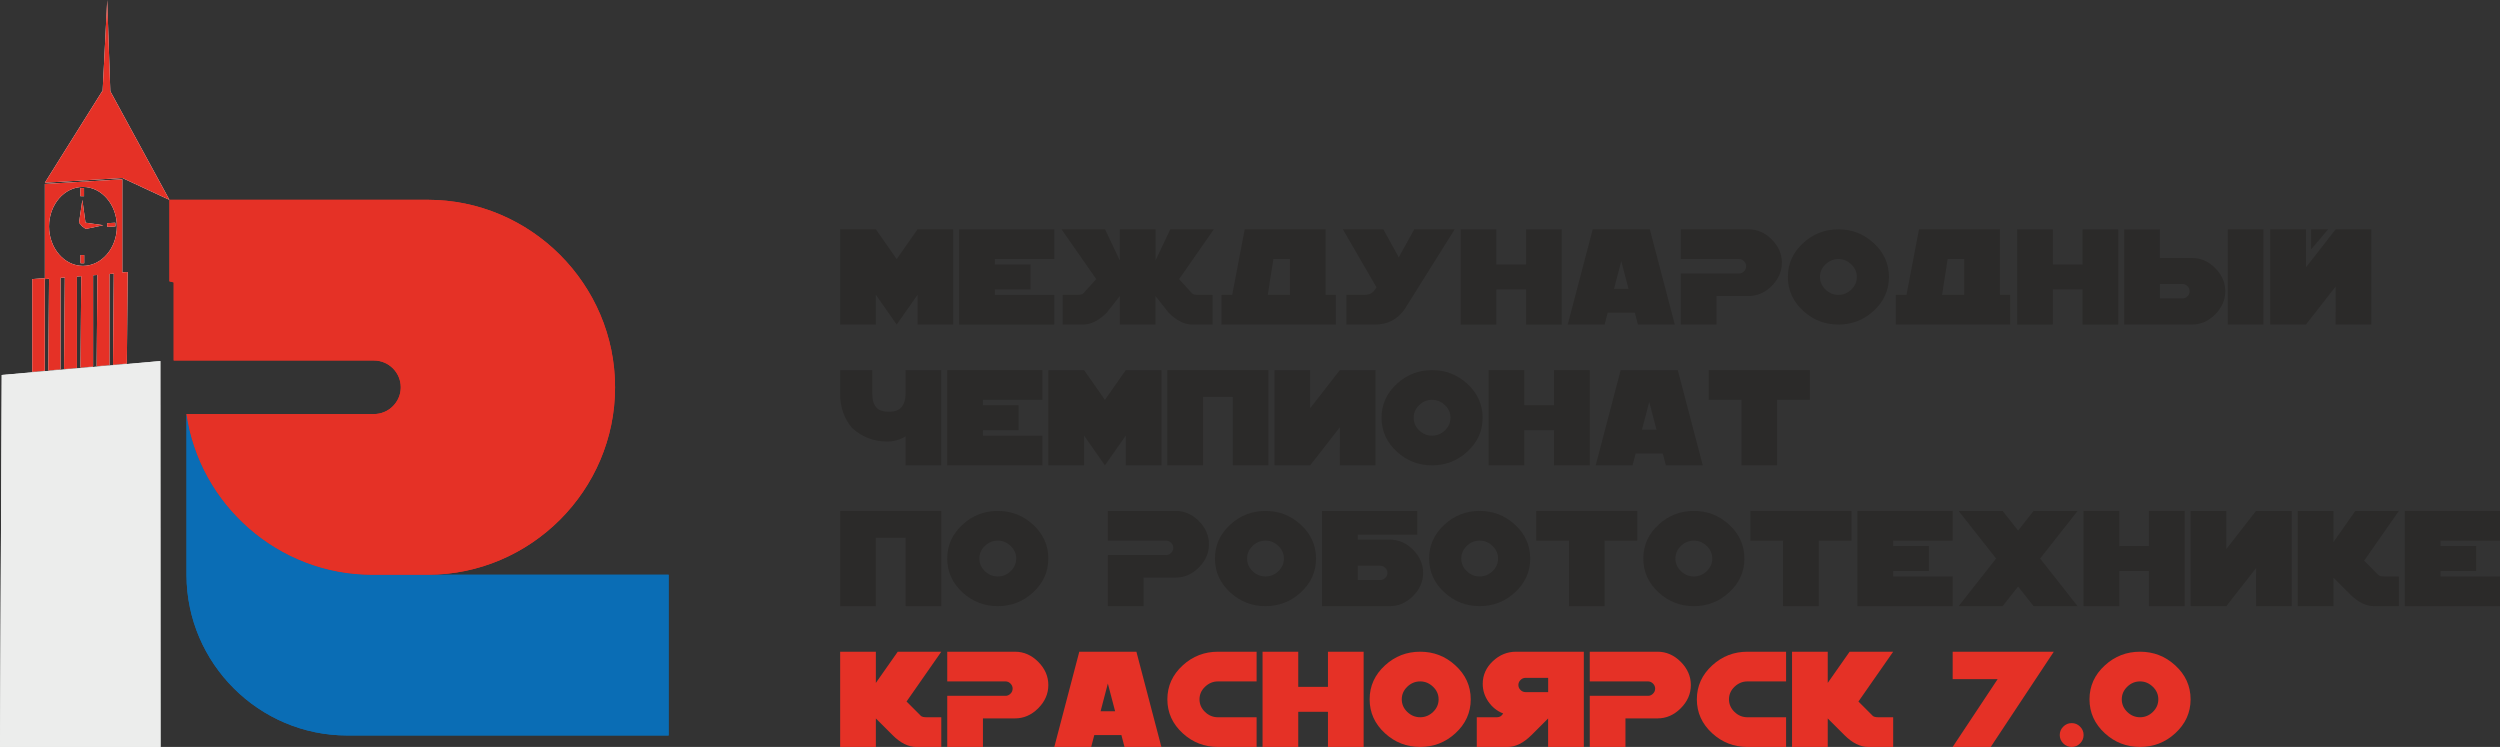 <?xml version="1.0" encoding="UTF-8"?> <svg xmlns="http://www.w3.org/2000/svg" xmlns:xlink="http://www.w3.org/1999/xlink" xmlns:xodm="http://www.corel.com/coreldraw/odm/2003" xml:space="preserve" width="239.133mm" height="71.448mm" version="1.0" style="shape-rendering:geometricPrecision; text-rendering:geometricPrecision; image-rendering:optimizeQuality; fill-rule:evenodd; clip-rule:evenodd" viewBox="0 0 25135.95 7510.09"><rect x="0" y="0" width="25135.95" height="7510.09" fill="#333333" stroke="none"/> <defs> <style type="text/css"> .fil2 {fill:#0A6DB5} .fil3 {fill:#E53126} .fil6 {fill:#E53126} .fil4 {fill:#FEFEFE} .fil0 {fill:#2B2A29;fill-rule:nonzero} .fil1 {fill:#E53126;fill-rule:nonzero} .fil5 {fill:#ECEDEC;fill-rule:nonzero} </style> </defs> <g id="Слой_x0020_1">  <polygon class="fil0" points="9584.21,3263.27 9225.31,3263.27 9225.31,2963.95 9015.72,3263.27 8806.12,2963.95 8806.12,3263.27 8447.23,3263.27 8447.23,2305.73 8806.12,2305.73 9015.72,2605.05 9225.31,2305.73 9584.21,2305.73 "></polygon> <polygon id="_1" class="fil0" points="10600.61,3263.27 9643.55,3263.27 9643.55,2305.73 10600.61,2305.73 10600.61,2604.34 10002.44,2604.34 10002.44,2658.89 10361.34,2658.89 10361.34,2910.11 10002.44,2910.11 10002.44,2964.67 10600.61,2964.67 "></polygon> <path id="_2" class="fil0" d="M11617.96 2619.41l148.35 -313.68 437.86 0 -349.33 500.78 131.6 143.79c9.57,9.58 29.19,14.36 58.62,14.36l147.15 0 0 298.6 -203.38 0c-79.68,0 -159.58,-39.72 -239.26,-119.4l-131.6 -167.25 0 286.64 -358.9 0 0 -286.64 -131.59 167.25c-79.68,79.68 -159.59,119.4 -239.27,119.4l-203.37 0 0 -298.6 147.15 0c29.43,0 49.05,-4.78 58.62,-14.36l131.59 -143.79 -349.32 -500.78 437.85 0 148.35 313.68 0 -313.68 358.9 0 0 313.68z"></path> <path id="_3" class="fil0" d="M12389.11 2964.67l125.61 -658.93 813.5 0 0 658.93 102.88 0 0 298.6 -1149.66 0 0 -298.6 107.67 0zm580.21 0l0 -360.33 -166.29 0 -56.22 360.33 222.51 0z"></path> <path id="_4" class="fil0" d="M13840.01 2889.3l-338.57 -583.57 406.76 0 155.52 281.38 155.51 -281.38 406.76 0 -502.46 802.01c-71.78,103.61 -171.55,155.52 -299.08,155.52l-287.12 0 0 -298.6 183.03 0c37.57,0 67.47,-11.48 89.72,-34.69l29.92 -40.68z"></path> <polygon id="_5" class="fil0" points="15702.44,3263.27 15343.54,3263.27 15343.54,2910.11 15044.94,2910.11 15044.94,3263.27 14686.04,3263.27 14686.04,2305.73 15044.94,2305.73 15044.94,2658.89 15343.54,2658.89 15343.54,2305.73 15702.44,2305.73 "></polygon> <path id="_6" class="fil0" d="M16839.18 3263.27l-370.86 0 -31.1 -119.16 -272.76 0 -31.11 119.16 -370.86 0 251.23 -957.54 574.24 0 251.22 957.54zm-465.37 -358.9l-72.98 -278.75 -72.97 278.75 145.95 0z"></path> <path id="_7" class="fil0" d="M17915.64 2640.94c0,87.81 -33.97,165.57 -101.69,233.53 -67.71,67.71 -145.48,101.69 -233.05,101.69l-322.77 0 0 287.12 -358.9 0 0 -513.94 585.72 0c19.14,0 35.9,-7.18 50.24,-21.78 14.36,-14.35 21.54,-31.34 21.54,-50.72 0,-19.38 -7.18,-36.37 -21.54,-50.73 -14.35,-14.6 -31.1,-21.77 -50.24,-21.77l-585.72 0 0 -298.6 681.67 0c87.57,0 165.33,33.97 233.05,101.69 67.71,67.96 101.69,145.71 101.69,233.52z"></path> <path id="_8" class="fil0" d="M18992.34 2784.5c0,133.99 -51.93,248.12 -155.52,342.38 -99.53,90.92 -217.25,136.38 -352.67,136.38 -135.43,0 -253.14,-45.46 -352.67,-136.38 -103.6,-94.27 -155.52,-208.4 -155.52,-342.38 0,-133.99 51.93,-248.12 155.52,-342.38 99.53,-90.92 217.25,-136.38 352.67,-136.38 135.43,0 253.14,45.46 352.67,136.38 103.6,94.27 155.52,208.4 155.52,342.38zm-323.01 0c0,-48.81 -18.66,-91.16 -56.22,-126.81 -37.33,-35.65 -80.39,-53.36 -128.96,-53.36 -49.29,0 -92.59,17.7 -129.68,53.36 -37.09,35.64 -55.51,77.99 -55.51,126.81 0,48.8 18.42,91.15 55.51,126.81 37.08,35.65 80.39,53.36 129.68,53.36 49.29,0 92.59,-17.7 129.68,-53.36 37.09,-35.65 55.51,-78 55.51,-126.81z"></path> <path id="_9" class="fil0" d="M19168.67 2964.67l125.61 -658.93 813.5 0 0 658.93 102.88 0 0 298.6 -1149.66 0 0 -298.6 107.67 0zm580.21 0l0 -360.33 -166.29 0 -56.22 360.33 222.51 0z"></path> <polygon id="_10" class="fil0" points="21297.65,3263.27 20938.75,3263.27 20938.75,2910.11 20640.15,2910.11 20640.15,3263.27 20281.25,3263.27 20281.25,2305.73 20640.15,2305.73 20640.15,2658.89 20938.75,2658.89 20938.75,2305.73 21297.65,2305.73 "></polygon> <path id="_11" class="fil0" d="M22373.86 2928.07c0,87.57 -33.97,165.33 -101.69,233.28 -67.71,67.96 -145.47,101.93 -233.28,101.93l-681.43 0 0 -956.11 358.66 0 0 286.64 322.77 0c87.81,0 165.56,33.74 233.28,101.44 67.71,67.71 101.69,145.23 101.69,232.81zm-358.41 0.71c0,-19.14 -7.18,-36.13 -21.54,-50.97 -14.35,-14.83 -31.1,-22.25 -50.24,-22.25l-227.3 0 0 145 227.3 0c19.14,0 35.9,-7.18 50.24,-21.54 14.36,-14.36 21.54,-31.1 21.54,-50.24zm742.2 334.49l-358.9 0 0 -957.54 358.9 0 0 957.54z"></path> <path id="_12" class="fil0" d="M22825.83 2305.73l358.9 0 0 383.06 298.6 -383.06 358.9 0 0 957.54 -358.9 0 0.24 -383.06 -298.85 383.06 -358.9 0 0 -957.54zm411.3 0l0 200.98 171.07 -200.98 -171.07 0z"></path> <path class="fil0" d="M9104.73 4386.74c-55.04,35.17 -116.76,52.64 -185.19,52.64 -135.67,0 -253.14,-45.46 -352.69,-136.38 -79.68,-94.03 -119.63,-208.17 -119.63,-342.39l0 -239.26 323.01 0 0 239.26c0,56.71 12.43,100.74 37.56,132.32 25.13,31.34 68.2,47.13 129.2,47.13 60.78,0 104.08,-16.5 129.45,-49.52 25.59,-33.26 38.28,-75.38 38.28,-126.34l0 -242.85 358.9 0 0 957.54 -358.9 0 0 -292.14z"></path> <polygon id="_1_0" class="fil0" points="10480.98,4678.88 9523.92,4678.88 9523.92,3721.34 10480.98,3721.34 10480.98,4019.95 9882.82,4019.95 9882.82,4074.5 10241.71,4074.5 10241.71,4325.72 9882.82,4325.72 9882.82,4380.27 10480.98,4380.27 "></polygon> <polygon id="_2_1" class="fil0" points="11677.78,4678.88 11318.88,4678.88 11318.88,4379.56 11109.28,4678.88 10899.69,4379.56 10899.69,4678.88 10540.79,4678.88 10540.79,3721.34 10899.69,3721.34 11109.28,4020.66 11318.88,3721.34 11677.78,3721.34 "></polygon> <polygon id="_3_2" class="fil0" points="12753.51,4678.88 12394.61,4678.88 12394.61,3991.23 12096.01,3991.23 12096.01,4678.88 11737.11,4678.88 11737.11,3721.34 12753.51,3721.34 "></polygon> <polygon id="_4_3" class="fil0" points="12813.8,3721.34 13172.7,3721.34 13172.7,4104.4 13471.31,3721.34 13830.2,3721.34 13830.2,4678.88 13471.31,4678.88 13471.55,4295.82 13172.7,4678.88 12813.8,4678.88 "></polygon> <path id="_5_4" class="fil0" d="M14906.89 4200.11c0,133.99 -51.93,248.12 -155.52,342.38 -99.53,90.92 -217.25,136.38 -352.67,136.38 -135.43,0 -253.14,-45.46 -352.67,-136.38 -103.6,-94.27 -155.52,-208.4 -155.52,-342.38 0,-133.99 51.93,-248.12 155.52,-342.38 99.53,-90.92 217.25,-136.38 352.67,-136.38 135.43,0 253.14,45.46 352.67,136.38 103.6,94.27 155.52,208.4 155.52,342.38zm-323.01 0c0,-48.81 -18.66,-91.16 -56.22,-126.81 -37.33,-35.65 -80.39,-53.36 -128.96,-53.36 -49.29,0 -92.59,17.7 -129.68,53.36 -37.09,35.64 -55.51,77.99 -55.51,126.81 0,48.8 18.42,91.15 55.51,126.81 37.08,35.65 80.39,53.36 129.68,53.36 49.29,0 92.59,-17.7 129.68,-53.36 37.09,-35.65 55.51,-78 55.51,-126.81z"></path> <polygon id="_6_5" class="fil0" points="15983.59,4678.88 15624.69,4678.88 15624.69,4325.72 15326.08,4325.72 15326.08,4678.88 14967.19,4678.88 14967.19,3721.34 15326.08,3721.34 15326.08,4074.5 15624.69,4074.5 15624.69,3721.34 15983.59,3721.34 "></polygon> <path id="_7_6" class="fil0" d="M17120.33 4678.88l-370.86 0 -31.1 -119.16 -272.76 0 -31.11 119.16 -370.86 0 251.23 -957.54 574.24 0 251.22 957.54zm-465.37 -358.9l-72.98 -278.75 -72.97 278.75 145.95 0z"></path> <polygon id="_8_7" class="fil0" points="18197.03,4019.95 17868.04,4019.95 17868.04,4678.88 17509.14,4678.88 17509.14,4019.95 17180.15,4019.95 17180.15,3721.34 18197.03,3721.34 "></polygon> <polygon class="fil0" points="9463.63,6094.49 9104.73,6094.49 9104.73,5406.84 8806.12,5406.84 8806.12,6094.49 8447.23,6094.49 8447.23,5136.95 9463.63,5136.95 "></polygon> <path id="_1_8" class="fil0" d="M10540.32 5615.72c0,133.99 -51.93,248.12 -155.52,342.38 -99.53,90.92 -217.25,136.38 -352.67,136.38 -135.43,0 -253.14,-45.46 -352.67,-136.38 -103.6,-94.27 -155.52,-208.4 -155.52,-342.38 0,-133.99 51.93,-248.12 155.52,-342.38 99.53,-90.92 217.25,-136.38 352.67,-136.38 135.43,0 253.14,45.46 352.67,136.38 103.6,94.27 155.52,208.4 155.52,342.38zm-323.01 0c0,-48.81 -18.66,-91.16 -56.22,-126.81 -37.33,-35.65 -80.39,-53.36 -128.96,-53.36 -49.29,0 -92.59,17.7 -129.68,53.36 -37.09,35.64 -55.51,77.99 -55.51,126.81 0,48.8 18.42,91.15 55.51,126.81 37.08,35.65 80.39,53.36 129.68,53.36 49.29,0 92.59,-17.7 129.68,-53.36 37.09,-35.65 55.51,-78 55.51,-126.81z"></path> <path id="_2_9" class="fil0" d="M12155.36 5472.15c0,87.81 -33.97,165.57 -101.69,233.53 -67.71,67.71 -145.48,101.69 -233.05,101.69l-322.77 0 0 287.12 -358.9 0 0 -513.94 585.72 0c19.14,0 35.9,-7.18 50.24,-21.78 14.36,-14.35 21.54,-31.34 21.54,-50.72 0,-19.38 -7.18,-36.37 -21.54,-50.73 -14.35,-14.6 -31.1,-21.77 -50.24,-21.77l-585.72 0 0 -298.6 681.67 0c87.57,0 165.33,33.97 233.05,101.69 67.71,67.96 101.69,145.71 101.69,233.52z"></path> <path id="_3_10" class="fil0" d="M13232.05 5615.72c0,133.99 -51.93,248.12 -155.52,342.38 -99.53,90.92 -217.25,136.38 -352.67,136.38 -135.43,0 -253.14,-45.46 -352.67,-136.38 -103.6,-94.27 -155.52,-208.4 -155.52,-342.38 0,-133.99 51.93,-248.12 155.52,-342.38 99.53,-90.92 217.25,-136.38 352.67,-136.38 135.43,0 253.14,45.46 352.67,136.38 103.6,94.27 155.52,208.4 155.52,342.38zm-323.01 0c0,-48.81 -18.66,-91.16 -56.22,-126.81 -37.33,-35.65 -80.39,-53.36 -128.96,-53.36 -49.29,0 -92.59,17.7 -129.68,53.36 -37.09,35.64 -55.51,77.99 -55.51,126.81 0,48.8 18.42,91.15 55.51,126.81 37.08,35.65 80.39,53.36 129.68,53.36 49.29,0 92.59,-17.7 129.68,-53.36 37.09,-35.65 55.51,-78 55.51,-126.81z"></path> <path id="_4_11" class="fil0" d="M13292.34 6094.49l0 -957.54 957.06 0 0 239.74 -598.17 0 0 48.81 322.77 0c87.57,0 165.33,33.73 233.05,101.44 67.71,67.71 101.69,145.48 101.69,233.05 0,87.57 -33.97,165.33 -101.69,233.05 -67.71,67.7 -145.48,101.44 -233.05,101.44l-681.67 0zm358.9 -262.71l226.82 0c19.14,0 35.9,-7.18 50.24,-21.54 14.36,-14.36 21.54,-31.1 21.54,-50.24 0,-19.14 -7.18,-35.9 -21.54,-50.24 -14.35,-14.36 -31.1,-21.54 -50.24,-21.54l-226.82 0 0 143.56z"></path> <path id="_5_12" class="fil0" d="M15385.43 5615.72c0,133.99 -51.93,248.12 -155.52,342.38 -99.53,90.92 -217.25,136.38 -352.67,136.38 -135.43,0 -253.14,-45.46 -352.67,-136.38 -103.6,-94.27 -155.52,-208.4 -155.52,-342.38 0,-133.99 51.93,-248.12 155.52,-342.38 99.53,-90.92 217.25,-136.38 352.67,-136.38 135.43,0 253.14,45.46 352.67,136.38 103.6,94.27 155.52,208.4 155.52,342.38zm-323.01 0c0,-48.81 -18.66,-91.16 -56.22,-126.81 -37.33,-35.65 -80.39,-53.36 -128.96,-53.36 -49.29,0 -92.59,17.7 -129.68,53.36 -37.09,35.64 -55.51,77.99 -55.51,126.81 0,48.8 18.42,91.15 55.51,126.81 37.08,35.65 80.39,53.36 129.68,53.36 49.29,0 92.59,-17.7 129.68,-53.36 37.09,-35.65 55.51,-78 55.51,-126.81z"></path> <polygon id="_6_13" class="fil0" points="16462.36,5435.55 16133.37,5435.55 16133.37,6094.49 15774.47,6094.49 15774.47,5435.55 15445.48,5435.55 15445.48,5136.95 16462.36,5136.95 "></polygon> <path id="_7_14" class="fil0" d="M17538.82 5615.72c0,133.99 -51.93,248.12 -155.52,342.38 -99.53,90.92 -217.25,136.38 -352.67,136.38 -135.43,0 -253.14,-45.46 -352.67,-136.38 -103.6,-94.27 -155.52,-208.4 -155.52,-342.38 0,-133.99 51.93,-248.12 155.52,-342.38 99.53,-90.92 217.25,-136.38 352.67,-136.38 135.43,0 253.14,45.46 352.67,136.38 103.6,94.27 155.52,208.4 155.52,342.38zm-323.01 0c0,-48.81 -18.66,-91.16 -56.22,-126.81 -37.33,-35.65 -80.39,-53.36 -128.96,-53.36 -49.29,0 -92.59,17.7 -129.68,53.36 -37.09,35.64 -55.51,77.99 -55.51,126.81 0,48.8 18.42,91.15 55.51,126.81 37.08,35.65 80.39,53.36 129.68,53.36 49.29,0 92.59,-17.7 129.68,-53.36 37.09,-35.65 55.51,-78 55.51,-126.81z"></path> <polygon id="_8_15" class="fil0" points="18615.75,5435.55 18286.76,5435.55 18286.76,6094.49 17927.86,6094.49 17927.86,5435.55 17598.87,5435.55 17598.87,5136.95 18615.75,5136.95 "></polygon> <polygon id="_9_16" class="fil0" points="19632.86,6094.49 18675.8,6094.49 18675.8,5136.95 19632.86,5136.95 19632.86,5435.55 19034.7,5435.55 19034.7,5490.11 19393.59,5490.11 19393.59,5741.33 19034.7,5741.33 19034.7,5795.88 19632.86,5795.88 "></polygon> <polygon id="_10_17" class="fil0" points="20888.99,6094.49 20446.35,6094.49 20290.84,5897.09 20135.31,6094.49 19692.67,6094.49 20069.51,5615.72 19692.67,5136.95 20135.31,5136.95 20290.84,5334.82 20446.35,5136.95 20888.99,5136.95 20512.15,5615.72 "></polygon> <polygon id="_11_18" class="fil0" points="21965.21,6094.49 21606.31,6094.49 21606.31,5741.33 21307.71,5741.33 21307.71,6094.49 20948.81,6094.49 20948.81,5136.95 21307.71,5136.95 21307.71,5490.11 21606.31,5490.11 21606.31,5136.95 21965.21,5136.95 "></polygon> <polygon id="_12_19" class="fil0" points="22025.5,5136.95 22384.4,5136.95 22384.4,5520.01 22683.01,5136.95 23041.9,5136.95 23041.9,6094.49 22683.01,6094.49 22683.25,5711.42 22384.4,6094.49 22025.5,6094.49 "></polygon> <path id="_13" class="fil0" d="M24119.07 6094.49l-251.22 0c-79.68,0 -159.59,-39.72 -239.27,-119.4l-167.49 -167.25 0 286.64 -358.9 0 0 -957.54 358.9 0 0 313.68 220.13 -313.68 437.85 0 -349.32 500.78 143.56 143.79c9.57,9.58 29.19,14.36 58.61,14.36l147.15 0 0 298.6z"></path> <polygon id="_14" class="fil0" points="25135.95,6094.49 24178.89,6094.49 24178.89,5136.95 25135.95,5136.95 25135.95,5435.55 24537.79,5435.55 24537.79,5490.11 24896.68,5490.11 24896.68,5741.33 24537.79,5741.33 24537.79,5795.88 25135.95,5795.88 "></polygon> <path class="fil1" d="M9464.1 7510.09l-251.22 0c-79.68,0 -159.59,-39.72 -239.27,-119.4l-167.49 -167.25 0 286.64 -358.9 0 0 -957.54 358.9 0 0 313.68 220.13 -313.68 437.85 0 -349.32 500.78 143.56 143.79c9.57,9.58 29.19,14.36 58.61,14.36l147.15 0 0 298.6z"></path> <path id="_1_20" class="fil1" d="M10540.32 6887.76c0,87.81 -33.97,165.57 -101.69,233.53 -67.71,67.71 -145.48,101.69 -233.05,101.69l-322.77 0 0 287.12 -358.9 0 0 -513.94 585.72 0c19.14,0 35.9,-7.18 50.24,-21.78 14.36,-14.35 21.54,-31.34 21.54,-50.72 0,-19.38 -7.18,-36.37 -21.54,-50.73 -14.35,-14.6 -31.1,-21.77 -50.24,-21.77l-585.72 0 0 -298.6 681.67 0c87.57,0 165.33,33.97 233.05,101.69 67.71,67.96 101.69,145.71 101.69,233.52z"></path> <path id="_2_21" class="fil1" d="M11677.06 7510.09l-370.86 0 -31.1 -119.16 -272.76 0 -31.11 119.16 -370.86 0 251.23 -957.54 574.24 0 251.22 957.54zm-465.37 -358.9l-72.98 -278.75 -72.97 278.75 145.95 0z"></path> <path id="_3_22" class="fil1" d="M12634.37 7510.09l-388.8 0c-135.67,0 -253.14,-45.46 -352.92,-136.38 -103.6,-94.27 -155.52,-208.4 -155.52,-342.38 0,-133.99 51.93,-248.12 155.52,-342.38 99.77,-90.92 217.25,-136.38 352.92,-136.38l388.8 0 0 298.6 -388.8 0c-48.57,0 -91.64,17.7 -129.2,53.36 -37.57,35.64 -56.22,77.99 -56.22,126.81 0,48.8 18.66,91.15 55.74,126.81 37.09,35.65 80.16,53.36 129.69,53.36l388.8 0 0 298.6z"></path> <polygon id="_4_23" class="fil1" points="13710.58,7510.09 13351.69,7510.09 13351.69,7156.93 13053.08,7156.93 13053.08,7510.09 12694.18,7510.09 12694.18,6552.56 13053.08,6552.56 13053.08,6905.71 13351.69,6905.71 13351.69,6552.56 13710.58,6552.56 "></polygon> <path id="_5_24" class="fil1" d="M14787.28 7031.32c0,133.99 -51.93,248.12 -155.52,342.38 -99.53,90.92 -217.25,136.38 -352.67,136.38 -135.43,0 -253.14,-45.46 -352.67,-136.38 -103.6,-94.27 -155.52,-208.4 -155.52,-342.38 0,-133.99 51.93,-248.12 155.52,-342.38 99.53,-90.92 217.25,-136.38 352.67,-136.38 135.43,0 253.14,45.46 352.67,136.38 103.6,94.27 155.52,208.4 155.52,342.38zm-323.01 0c0,-48.81 -18.66,-91.16 -56.22,-126.81 -37.33,-35.65 -80.39,-53.36 -128.96,-53.36 -49.29,0 -92.59,17.7 -129.68,53.36 -37.09,35.64 -55.51,77.99 -55.51,126.81 0,48.8 18.42,91.15 55.51,126.81 37.08,35.65 80.39,53.36 129.68,53.36 49.29,0 92.59,-17.7 129.68,-53.36 37.09,-35.65 55.51,-78 55.51,-126.81z"></path> <path id="_6_25" class="fil1" d="M14848.05 7211.49l203.37 0c27.04,0 47.62,-12.68 61.96,-38.28 -60.53,-23.21 -109.82,-62.45 -148.1,-117.47 -38.28,-55.04 -57.42,-115.09 -57.42,-179.69 0,-87.81 33.74,-163.66 100.97,-227.54 67.47,-63.89 145.48,-95.95 233.76,-95.95l681.67 0 0 957.54 -358.9 0 0 -286.64 -167.25 167.25c-79.92,79.68 -159.59,119.4 -239.27,119.4l-310.8 0 0 -298.6zm418.23 -324.44c0,19.14 7.18,35.89 21.53,50.24 14.36,14.36 31.34,21.54 50.73,21.54l227.31 0 0 -143.56 -227.31 0c-19.14,0 -35.89,7.18 -50.49,21.54 -14.59,14.36 -21.77,31.1 -21.77,50.24z"></path> <path id="_7_26" class="fil1" d="M17000.48 6887.76c0,87.81 -33.97,165.57 -101.69,233.53 -67.71,67.71 -145.48,101.69 -233.05,101.69l-322.77 0 0 287.12 -358.9 0 0 -513.94 585.72 0c19.14,0 35.9,-7.18 50.24,-21.78 14.36,-14.35 21.54,-31.34 21.54,-50.72 0,-19.38 -7.18,-36.37 -21.54,-50.73 -14.35,-14.6 -31.1,-21.77 -50.24,-21.77l-585.72 0 0 -298.6 681.67 0c87.57,0 165.33,33.97 233.05,101.69 67.71,67.96 101.69,145.71 101.69,233.52z"></path> <path id="_8_27" class="fil1" d="M17958.02 7510.09l-388.8 0c-135.67,0 -253.14,-45.46 -352.92,-136.38 -103.6,-94.27 -155.52,-208.4 -155.52,-342.38 0,-133.99 51.93,-248.12 155.52,-342.38 99.77,-90.92 217.25,-136.38 352.92,-136.38l388.8 0 0 298.6 -388.8 0c-48.57,0 -91.64,17.7 -129.2,53.36 -37.57,35.64 -56.22,77.99 -56.22,126.81 0,48.8 18.66,91.15 55.74,126.81 37.09,35.65 80.16,53.36 129.69,53.36l388.8 0 0 298.6z"></path> <path id="_9_28" class="fil1" d="M19034.71 7510.09l-251.22 0c-79.68,0 -159.59,-39.72 -239.27,-119.4l-167.49 -167.25 0 286.64 -358.9 0 0 -957.54 358.9 0 0 313.68 220.13 -313.68 437.85 0 -349.32 500.78 143.56 143.79c9.57,9.58 29.19,14.36 58.61,14.36l147.15 0 0 298.6z"></path> <polygon id="_10_29" class="fil1" points="20649.75,6552.56 20015.69,7510.09 19632.87,7510.09 20085.09,6828.18 19632.87,6828.18 19632.87,6552.56 "></polygon> <path id="_11_30" class="fil1" d="M20949.31 7390.22c0,32.77 -11.72,61.01 -35.41,84.46 -23.44,23.69 -51.67,35.41 -84.46,35.41 -32.77,0 -61.01,-11.72 -84.46,-35.41 -23.69,-23.45 -35.41,-51.68 -35.41,-84.46 0,-32.78 11.72,-61.02 35.41,-84.46 23.45,-23.69 51.68,-35.41 84.46,-35.41 32.78,0 61.02,11.72 84.46,35.41 23.69,23.44 35.41,51.67 35.41,84.46z"></path> <path id="_12_31" class="fil1" d="M22025.04 7031.32c0,133.99 -51.93,248.12 -155.52,342.38 -99.53,90.92 -217.25,136.38 -352.67,136.38 -135.43,0 -253.14,-45.46 -352.67,-136.38 -103.6,-94.27 -155.52,-208.4 -155.52,-342.38 0,-133.99 51.93,-248.12 155.52,-342.38 99.53,-90.92 217.25,-136.38 352.67,-136.38 135.43,0 253.14,45.46 352.67,136.38 103.6,94.27 155.52,208.4 155.52,342.38zm-324.44 0c0,-48.81 -18.67,-91.16 -55.75,-126.81 -37.08,-35.65 -79.68,-53.36 -128.01,-53.36 -49.05,0 -91.88,17.7 -128.72,53.36 -36.61,35.64 -55.04,77.99 -55.04,126.81 0,48.8 18.43,91.15 55.04,126.81 36.84,35.65 79.68,53.36 128.72,53.36 49.05,0 91.88,-17.7 128.72,-53.36 36.61,-35.65 55.04,-78 55.04,-126.81z"></path> <g id="_1916091204080"> <path class="fil2" d="M3742.78 5778.83l2979.81 0 0 1615.82 -3231.67 0c-887.31,0 -1613.44,-724.78 -1615.74,-1611.55l0 -1620.01c131.72,910.41 922.22,1615.74 1867.6,1615.74z"></path> <path class="fil3" d="M1746.38 2008.82l2552.64 0c1036.76,0 1885.03,848.23 1885.03,1885.03 0,1036.75 -848.27,1884.99 -1885.03,1884.99l-556.26 0c-945.34,0 -1735.89,-705.37 -1867.56,-1615.71l1885.02 0c148.07,0 269.29,-121.17 269.29,-269.35 0,-148.07 -121.22,-269.26 -269.29,-269.26l-1534.89 0 -418.05 0 -60.9 0 0 -785.21 -42.93 -10.92 0 -819.56 42.93 0.01 0 -0.01z"></path> <path class="fil4" d="M1031.82 915.55l46.16 -915.55 31.07 915.56 -31 0 0.02 0.03 30.01 0 595.5 1093.89 -473.61 -219.97 0 0 -778.84 47.56 574.72 -917.57c0,0 2.26,-1.76 5.98,-3.95zm-186.82 975.11l0 82.02 -37.08 0 0 -82.02 37.08 0zm315.95 385.62l-81.89 4.93 -2.15 -36.94 81.87 -4.92 2.18 36.93zm-314.36 288.55l0 82.02 -37.08 0 0 -82.02 37.08 0zm-20.03 -288.5l36.32 25.47c58.62,-12.42 117.25,-24.85 175.86,-37.26 -59.73,-8.61 -119.44,-17.18 -179.12,-25.74l-31.55 -229.3 -33.38 229.3 31.88 37.54zm-375.45 529.85l0 -956.56 778.87 -46.94 0 936.14 53.48 -3.98 -7.94 920.65c0,0 -951.21,83.46 -951.21,83.46l0 -932.77 125.55 -9.33 0 931.09 35.49 -3.11 7.77 -921.96 -42 3.32zm692.86 -54.83l-43.32 3.43 0 916.04 35.59 -3.12 7.73 -916.34zm-164.54 13.02l-43.24 3.43 0 917.45 35.54 -3.11 7.7 -917.76zm-162.47 12.86l-43.3 3.43 0 918.85 35.55 -3.12 7.75 -919.16zm-165.29 13.08l-43.23 3.43 0 920.27 35.48 -3.11 7.76 -920.59zm523.51 -513.83c0,219.15 -152.61,396.84 -340.97,396.84 -188.3,0 -341,-177.69 -341,-396.84 0,-219.19 152.7,-396.85 341,-396.85 188.35,0 340.97,177.66 340.97,396.85z"></path> <path class="fil5" d="M17.26 3770.06c-5.77,1246.66 -11.52,2493.36 -17.26,3740.03l1614.03 0c-0.6,-1293.34 -1.19,-2586.64 -1.74,-3879.97 -531.68,46.63 -1063.34,93.3 -1595.02,139.94z"></path> <path class="fil2" d="M3742.78 5778.83l2979.81 0 0 1615.82 -3231.67 0c-887.31,0 -1613.44,-724.78 -1615.74,-1611.55l0 -1620.01c131.72,910.41 922.22,1615.74 1867.6,1615.74z"></path> <path class="fil3" d="M1746.38 2008.82l2552.64 0c1036.76,0 1885.03,848.23 1885.03,1885.03 0,1036.75 -848.27,1884.99 -1885.03,1884.99l-556.26 0c-945.34,0 -1735.89,-705.37 -1867.56,-1615.71l1885.02 0c148.07,0 269.29,-121.17 269.29,-269.35 0,-148.07 -121.22,-269.26 -269.29,-269.26l-1534.89 0 -418.05 0 -60.9 0 0 -785.21 -42.93 -10.92 0 -819.56 42.93 0.01 0 -0.01z"></path> <path class="fil6" d="M1031.82 915.55l46.16 -915.55 31.07 915.56 -31 0 0.02 0.03 30.01 0 595.5 1093.89 -473.61 -219.97 0 0 -778.84 47.56 574.72 -917.57c0,0 2.26,-1.76 5.98,-3.95zm-186.82 975.11l0 82.02 -37.08 0 0 -82.02 37.08 0zm315.95 385.62l-81.89 4.93 -2.15 -36.94 81.87 -4.92 2.18 36.93zm-314.36 288.55l0 82.02 -37.08 0 0 -82.02 37.08 0zm-20.03 -288.5l36.32 25.47c58.62,-12.42 117.25,-24.85 175.86,-37.26 -59.73,-8.61 -119.44,-17.18 -179.12,-25.74l-31.55 -229.3 -33.38 229.3 31.88 37.54zm-375.45 529.85l0 -956.56 778.87 -46.94 0 936.14 53.48 -3.98 -7.94 920.65c0,0 -951.21,83.46 -951.21,83.46l0 -932.77 125.55 -9.33 0 931.09 35.49 -3.11 7.77 -921.96 -42 3.32zm692.86 -54.83l-43.32 3.43 0 916.04 35.59 -3.12 7.73 -916.34zm-164.54 13.02l-43.24 3.43 0 917.45 35.54 -3.11 7.7 -917.76zm-162.47 12.86l-43.3 3.43 0 918.85 35.55 -3.12 7.75 -919.16zm-165.29 13.08l-43.23 3.43 0 920.27 35.48 -3.11 7.76 -920.59zm523.51 -513.83c0,219.15 -152.61,396.84 -340.97,396.84 -188.3,0 -341,-177.69 -341,-396.84 0,-219.19 152.7,-396.85 341,-396.85 188.35,0 340.97,177.66 340.97,396.85z"></path> <path class="fil5" d="M17.26 3770.06c-5.77,1246.66 -11.52,2493.36 -17.26,3740.03l1614.03 0c-0.6,-1293.34 -1.19,-2586.64 -1.74,-3879.97 -531.68,46.63 -1063.34,93.3 -1595.02,139.94z"></path> </g> </g> </svg> 